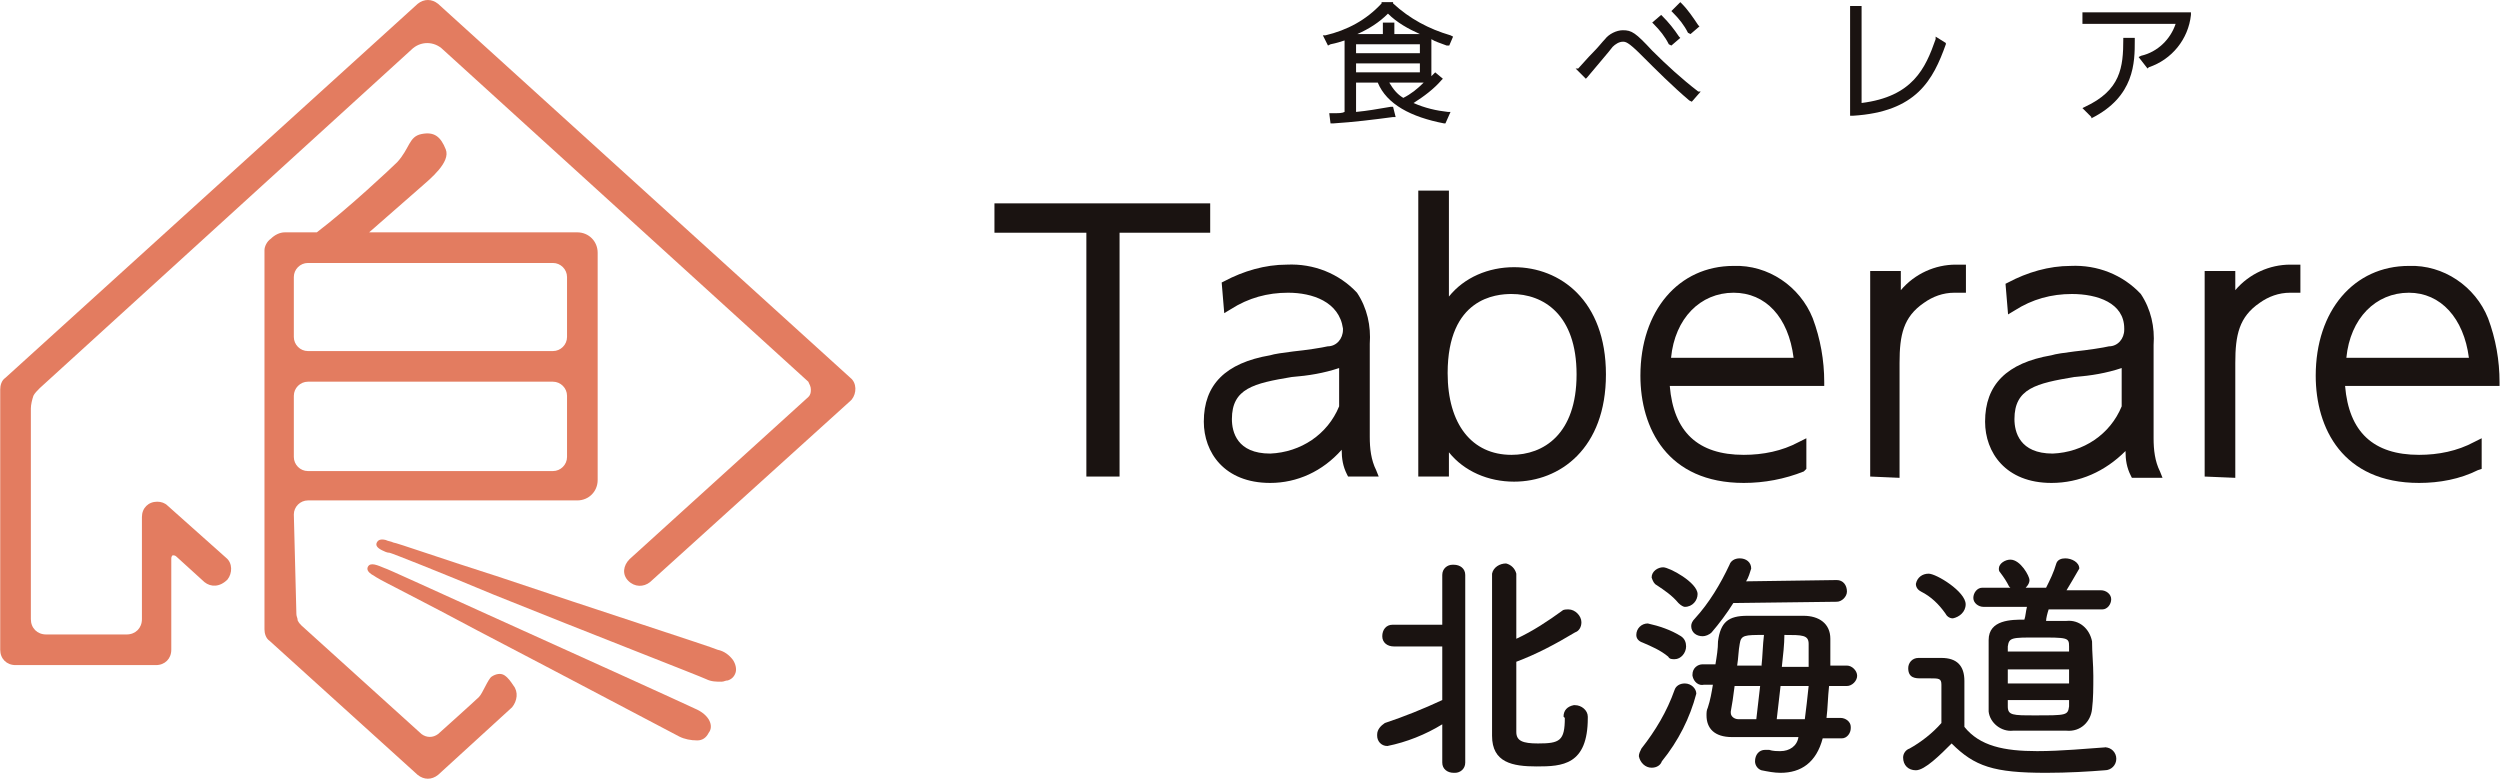 <?xml version="1.0" encoding="utf-8"?>
<!-- Generator: Adobe Illustrator 25.4.1, SVG Export Plug-In . SVG Version: 6.00 Build 0)  -->
<svg version="1.1" id="レイヤー_1" xmlns="http://www.w3.org/2000/svg" xmlns:xlink="http://www.w3.org/1999/xlink" x="0px"
	 y="0px" viewBox="0 0 195.8 61" style="enable-background:new 0 0 195.8 61;" width="195.79" height="60.986" xml:space="preserve">
<style type="text/css">
	.st0{fill:#E37C60;}
	.st1{fill:#1A1311;}
</style>
<g id="グループ_3704" transform="translate(-111.244 -365.397)">
	<g id="グループ_3704-2" transform="translate(111.244 365.397)">
		<path id="パス_3112" class="st0" d="M2.4,35.1v13.4c0,0.7,0.5,1.2,1.2,1.2c0,0,0,0,0,0h6.3c0.7,0,1.2-0.5,1.2-1.2l0,0v-8
			c0-0.7,0.5-1.2,1.2-1.2c0.3,0,0.6,0.1,0.8,0.3l4.6,4.1c0.5,0.4,0.5,1.2,0.1,1.7C17.2,46,16.5,46,16,45.6l-2.2-2
			c-0.1-0.1-0.2-0.1-0.3-0.1c-0.1,0.1-0.1,0.2-0.1,0.3v7.1c0,0.7-0.5,1.2-1.2,1.2h0h-11c-0.7,0-1.2-0.5-1.2-1.2l0,0V30.5
			c0-0.3,0.1-0.7,0.4-0.9L32.7,0.3c0.5-0.4,1.1-0.4,1.6,0l32.3,29.3c0.5,0.4,0.5,1.2,0.1,1.7c0,0-0.1,0.1-0.1,0.1L50.9,45.6
			c-0.5,0.4-1.2,0.4-1.7-0.1s-0.4-1.2,0.1-1.7c0,0,0,0,0,0l14-12.7c0.2-0.2,0.2-0.4,0.2-0.6c0-0.2-0.1-0.4-0.2-0.6l-28.6-26
			c-0.7-0.7-1.8-0.7-2.5,0c0,0,0,0,0,0L3.1,30.4c-0.2,0.2-0.4,0.4-0.5,0.6c-0.1,0.3-0.2,0.7-0.2,1L2.4,35.1L2.4,35.1z"/>
		<path id="パス_3113" class="st0" d="M45.2,18.2H28.9l4-3.5c0.8-0.7,2.4-2,2-3s-0.9-1.4-1.9-1.2c-1,0.2-0.9,1.1-1.9,2.2
			c-0.4,0.4-3.8,3.6-6.3,5.5h-2.5c-0.4,0-0.8,0.2-1.1,0.5c-0.3,0.2-0.5,0.6-0.5,0.9v29.7c0,0.3,0.1,0.7,0.4,0.9l11.6,10.5
			c0.5,0.4,1.1,0.4,1.6,0l5.8-5.3c0.4-0.5,0.5-1.2,0.1-1.7c-0.2-0.3-0.4-0.6-0.7-0.8c-0.3-0.2-0.7-0.1-1,0.1c-0.3,0.2-0.7,1.3-1,1.6
			s-3.2,2.9-3.2,2.9c-0.4,0.3-0.9,0.3-1.3,0l-9.4-8.5c-0.1-0.1-0.2-0.2-0.3-0.4c0-0.2-0.1-0.3-0.1-0.5L23,40.3
			c0-0.6,0.5-1.1,1.1-1.1h21.1c0.9,0,1.6-0.7,1.6-1.6V19.8C46.8,18.9,46.1,18.2,45.2,18.2z M44.4,35.8c0,0.6-0.5,1.1-1.1,1.1H24.1
			c-0.6,0-1.1-0.5-1.1-1.1V31c0-0.6,0.5-1.1,1.1-1.1h19.2c0.6,0,1.1,0.5,1.1,1.1L44.4,35.8z M44.4,26.4c0,0.6-0.5,1.1-1.1,1.1H24.1
			c-0.6,0-1.1-0.5-1.1-1.1v-4.7c0-0.6,0.5-1.1,1.1-1.1h19.2c0.6,0,1.1,0.5,1.1,1.1L44.4,26.4z"/>
		<path id="パス_3114" class="st0" d="M54.4,55.5c-0.4-0.2-9.2-4.2-16.3-7.4c-4.2-1.9-7.9-3.6-8-3.6c-0.5-0.2-1.1-0.5-1.3-0.1
			c-0.1,0.2,0,0.4,0.3,0.6c0.2,0.1,0.3,0.2,0.5,0.3c0.1,0.1,3.7,1.9,7.8,4.1c6.9,3.6,15.4,8.1,15.8,8.3c0.4,0.2,0.9,0.3,1.4,0.3l0,0
			c0.4,0,0.7-0.2,0.9-0.6C55.9,56.9,55.6,56,54.4,55.5z"/>
		<path id="パス_3115" class="st0" d="M57.4,51.7c-0.3-0.4-0.7-0.7-1.2-0.8c-0.4-0.2-9.7-3.2-17.1-5.7c-4.4-1.4-8.1-2.7-8.3-2.7
			c-0.2-0.1-0.4-0.1-0.6-0.2c-0.4-0.1-0.6,0-0.7,0.2s0,0.4,0.4,0.6c0.2,0.1,0.4,0.2,0.6,0.2c0.1,0,3.9,1.5,8.2,3.3
			c7.2,2.9,16.2,6.4,16.6,6.6c0.4,0.2,0.8,0.2,1.2,0.2c0.2,0,0.3-0.1,0.5-0.1c0.3-0.1,0.5-0.3,0.6-0.6C57.7,52.4,57.6,52,57.4,51.7z
			"/>
	</g>
	<g id="グループ_3709" transform="translate(189.126 365.565)">
		<g id="グループ_3707" transform="translate(0 0)">
			<g id="グループ_3705" transform="translate(25.726)">
				<path id="パス_3116" class="st1" d="M9.5,9.5C6.9,9,5,8,4.3,6.3H2.6v2.3h0c1-0.1,1.5-0.2,2.7-0.4l0.2,0l0.2,0.8l-0.2,0
					C4,9.2,2.4,9.4,0.8,9.5l-0.2,0L0.5,8.7l0.2,0c0.6,0,0.8,0,1-0.1V3C1.4,3.1,1.1,3.2,0.6,3.3L0.4,3.4L0,2.6l0.2,0
					c1.7-0.4,3.2-1.2,4.4-2.5l0-0.1h0.9l0,0.1c1.3,1.2,2.8,2,4.5,2.5l0.2,0.1L9.9,3.4l-0.2,0C9.2,3.2,8.8,3.1,8.5,2.9v2.9
					c0.1-0.1,0.1-0.1,0.2-0.2l0.1-0.1L9.4,6L9.3,6.1C8.7,6.8,7.9,7.4,7.1,7.9C8,8.3,8.9,8.5,9.8,8.6l0.2,0L9.6,9.5L9.5,9.5z
					 M5.2,6.3c0.3,0.5,0.6,0.9,1.1,1.2c0.6-0.3,1.1-0.7,1.6-1.2H5.2z M7.6,5.5V4.8h-5v0.7H7.6z M7.6,4V3.3h-5V4H7.6z M7.6,2.5
					C6.7,2.1,5.8,1.6,5.1,0.9C4.4,1.6,3.6,2.1,2.7,2.5h2V1.6h0.9v0.9H7.6z"/>
				<path id="パス_3117" class="st1" d="M28.7,7.7c-1.3-1.1-2.6-2.4-3.8-3.6c-1-1-1.2-1-1.4-1c-0.3,0-0.6,0.2-0.8,0.4
					c-0.3,0.4-1,1.2-2,2.4l-0.1,0.1l-0.8-0.8L20,5.2c0.2-0.2,0.7-0.8,1.2-1.3c0.4-0.4,0.7-0.8,0.9-1c0.3-0.4,0.9-0.7,1.4-0.7
					c0.7,0,1,0.2,2.3,1.6c1.1,1.1,2.3,2.2,3.6,3.2L29.6,7l-0.7,0.8L28.7,7.7z M27.1,3.3c-0.3-0.6-0.7-1.1-1.2-1.6l-0.1-0.1L26.5,1
					l0.1,0.1c0.5,0.5,0.9,1,1.3,1.6l0.1,0.1l-0.7,0.6L27.1,3.3z M28.6,2.4c-0.3-0.6-0.7-1.1-1.2-1.6l-0.1-0.1L28,0l0.1,0.1
					c0.5,0.5,0.9,1.1,1.3,1.7l0.1,0.1l-0.7,0.6L28.6,2.4z"/>
				<path id="パス_3118" class="st1" d="M41.3,0.3h0.9v7.6c4-0.5,5-2.7,5.8-5L48,2.7l0.8,0.5l0,0.1c-1,2.8-2.3,5.3-7.3,5.6l-0.2,0
					L41.3,0.3z"/>
				<path id="パス_3119" class="st1" d="M59.5,8.3l0.2-0.1c2.8-1.3,3-3.1,3-5.3V2.8h0.9v0.2c0,1.7,0,4.4-3.4,6.1L60.2,9L59.5,8.3z
					 M63.9,4.3l0.2-0.1c1.3-0.3,2.3-1.3,2.7-2.5h-7.3V0.8h8.5l0,0.2c-0.2,1.9-1.5,3.5-3.3,4.1l-0.1,0.1L63.9,4.3z"/>
			</g>
			<g id="グループ_3706" transform="translate(0 14.762)">
				<path id="パス_3120" class="st1" d="M7.2,22.4V3.3H0V1h16.9v2.3H9.8v19.1H7.2z"/>
				<path id="パス_3121" class="st1" d="M21.6,22.9c-3.6,0-5.2-2.4-5.2-4.8c0-2.9,1.7-4.6,5.2-5.2c0.3-0.1,1-0.2,1.8-0.3
					c1-0.1,2.3-0.3,2.7-0.4c0.7,0,1.2-0.6,1.2-1.3c0,0,0-0.1,0-0.1C27,8.7,24.9,8,23,8c-1.6,0-3.1,0.4-4.5,1.3L18,9.6l-0.2-2.4
					L18,7.1c1.5-0.8,3.2-1.3,4.9-1.3C25,5.7,27,6.5,28.4,8c0.8,1.2,1.1,2.6,1,4v7.3c0,0.9,0.1,1.8,0.5,2.6l0.2,0.5l-0.5,0h-1.9
					l-0.1-0.2c-0.3-0.6-0.4-1.2-0.4-1.9C25.7,22,23.7,22.9,21.6,22.9z M27,13.9c-1.2,0.4-2.4,0.6-3.7,0.7c-3,0.5-4.7,0.9-4.7,3.3
					c0,1,0.4,2.7,3,2.7c2.4-0.1,4.5-1.5,5.4-3.7L27,13.9z"/>
				<path id="パス_3122" class="st1" d="M40.7,22.8c-2,0-3.9-0.8-5.1-2.3v1.9h-2.4V0h2.4v8.3C36.8,6.8,38.7,6,40.7,6
					c3.6,0,7.2,2.6,7.2,8.4S44.3,22.8,40.7,22.8z M40.5,8.1c-1.2,0-5,0.3-5,6.2c0,4,1.9,6.4,5,6.4c2.5,0,5.1-1.6,5.1-6.3
					S43,8.1,40.5,8.1L40.5,8.1z"/>
				<path id="パス_3123" class="st1" d="M58.7,22.9c-6,0-8.1-4.3-8.1-8.4c0-5.1,3-8.6,7.3-8.6c2.7-0.1,5.2,1.6,6.2,4.1
					c0.6,1.6,0.9,3.3,0.9,5v0.3H52.9c0.3,3.6,2.2,5.4,5.8,5.4c1.5,0,3-0.3,4.3-1l0.6-0.3v2.4L63.4,22C61.9,22.6,60.3,22.9,58.7,22.9
					z M62.6,13.1C62.2,9.9,60.4,8,57.9,8c-2.6,0-4.6,2-4.9,5.1H62.6z"/>
				<path id="パス_3124" class="st1" d="M68.6,22.4V6.3h2.4v1.5c1.1-1.3,2.7-2,4.3-2c0.2,0,0.4,0,0.5,0l0.3,0v2.2l-0.4,0
					c-0.2,0-0.3,0-0.5,0c-0.9,0-1.7,0.3-2.4,0.8c-1.6,1.1-1.9,2.5-1.9,4.7v9L68.6,22.4z"/>
				<path id="パス_3125" class="st1" d="M82.8,22.9c-3.6,0-5.2-2.4-5.2-4.8c0-2.9,1.7-4.6,5.2-5.2c0.3-0.1,1-0.2,1.8-0.3
					c1-0.1,2.3-0.3,2.7-0.4c0.7,0,1.2-0.6,1.2-1.3c0,0,0-0.1,0-0.1c0-2-2.1-2.7-4.1-2.7c-1.6,0-3.1,0.4-4.5,1.3l-0.5,0.3l-0.2-2.4
					l0.2-0.1c1.5-0.8,3.2-1.3,4.9-1.3c2.1-0.1,4.1,0.7,5.5,2.2c0.8,1.2,1.1,2.6,1,4v7.3c0,0.9,0.1,1.8,0.5,2.6l0.2,0.5l-0.5,0h-1.9
					l-0.1-0.2c-0.3-0.6-0.4-1.2-0.4-1.9C87,22,85,22.9,82.8,22.9z M88.3,13.9c-1.2,0.4-2.4,0.6-3.7,0.7c-3,0.5-4.7,0.9-4.7,3.3
					c0,1,0.4,2.7,3,2.7c2.4-0.1,4.5-1.5,5.4-3.7L88.3,13.9z"/>
				<path id="パス_3126" class="st1" d="M94.8,22.4V6.3h2.4v1.5c1.1-1.3,2.7-2,4.3-2c0.2,0,0.4,0,0.5,0l0.3,0v2.2L102,8
					c-0.2,0-0.3,0-0.5,0c-0.9,0-1.7,0.3-2.4,0.8c-1.6,1.1-1.9,2.5-1.9,4.7v9L94.8,22.4z"/>
				<path id="パス_3127" class="st1" d="M111.6,22.9c-6,0-8.1-4.3-8.1-8.4c0-5.1,3-8.6,7.3-8.6c2.7-0.1,5.2,1.6,6.2,4.1
					c0.6,1.6,0.9,3.3,0.9,5v0.3h-12.1c0.3,3.6,2.2,5.4,5.8,5.4c1.5,0,3-0.3,4.3-1l0.6-0.3v2.4l-0.3,0.1
					C114.8,22.6,113.2,22.9,111.6,22.9z M115.5,13.1c-0.4-3.1-2.2-5.1-4.7-5.1c-2.6,0-4.6,2-4.9,5.1H115.5z"/>
			</g>
		</g>
		<g id="グループ_3708" transform="translate(29.979 43.57)">
			<path id="パス_3128" class="st1" d="M5.1,13c-1.3,0.8-2.8,1.4-4.3,1.7c-0.5,0-0.8-0.4-0.8-0.8c0,0,0,0,0-0.1
				c0-0.4,0.3-0.7,0.6-0.9c1.5-0.5,3-1.1,4.5-1.8V6.9H1.3c-0.5,0-0.9-0.3-0.9-0.8c0-0.5,0.3-0.9,0.8-0.9c0,0,0.1,0,0.1,0h3.8V1.3
				c0-0.5,0.4-0.8,0.8-0.8c0,0,0,0,0.1,0c0.5,0,0.9,0.3,0.9,0.8c0,0,0,0,0,0.1v14.6c0,0.5-0.4,0.8-0.8,0.8c0,0,0,0-0.1,0
				c-0.5,0-0.9-0.3-0.9-0.8c0,0,0,0,0-0.1L5.1,13z M14.6,12.4c0-0.5,0.3-0.8,0.8-0.9c0,0,0.1,0,0.1,0c0.5,0,1,0.4,1,0.9
				c0,0,0,0.1,0,0.1c0,3.7-2,3.8-4,3.8C10.6,16.3,9,16,9,13.9C9,13.1,9,1.8,9,1.2c0.1-0.5,0.6-0.8,1.1-0.8c0.4,0.1,0.7,0.4,0.8,0.8
				c0,0.4,0,2.6,0,5.1c1.3-0.6,2.5-1.4,3.6-2.2C14.6,4,14.8,4,15,4c0.5,0,1,0.5,1,1c0,0.4-0.2,0.7-0.5,0.8c-1.5,0.9-3,1.7-4.6,2.3
				c0,2.6,0,5.1,0,5.5c0,0.7,0.5,0.9,1.7,0.9c1.7,0,2.1-0.2,2.1-2L14.6,12.4L14.6,12.4z"/>
			<path id="パス_3129" class="st1" d="M22.8,7.7c-0.6-0.5-1.3-0.8-2-1.1c-0.3-0.1-0.5-0.3-0.5-0.6c0-0.5,0.4-0.9,0.9-0.9
				c0.9,0.2,1.8,0.5,2.6,1c0.3,0.2,0.4,0.5,0.4,0.8c0,0.5-0.4,1-0.9,1C23.1,7.9,22.9,7.9,22.8,7.7z M21.5,16.4c-0.5,0-0.9-0.4-1-0.9
				c0-0.2,0.1-0.4,0.2-0.6c1.1-1.4,2-2.9,2.6-4.6c0.1-0.3,0.4-0.5,0.8-0.5c0.5,0,0.9,0.4,0.9,0.8c0,0,0,0,0,0
				c-0.5,1.9-1.4,3.7-2.7,5.3C22.2,16.2,21.9,16.4,21.5,16.4L21.5,16.4z M23.6,3.5c-0.5-0.6-1.1-1-1.7-1.4c-0.2-0.1-0.3-0.3-0.4-0.6
				c0-0.5,0.5-0.8,0.9-0.8c0.5,0,2.7,1.2,2.7,2.1c0,0.5-0.4,1-1,1C24,3.8,23.8,3.7,23.6,3.5L23.6,3.5z M27.9,3.5
				c-0.5,0.8-1.1,1.6-1.7,2.3C26,6,25.7,6.1,25.5,6.1c-0.5,0-0.9-0.3-0.9-0.8c0-0.2,0.1-0.4,0.3-0.6C26,3.5,26.9,2,27.6,0.5
				C27.7,0.2,28,0,28.4,0c0.5,0,0.9,0.3,0.9,0.8c-0.1,0.3-0.2,0.7-0.4,1L36,1.7c0.5,0,0.8,0.4,0.8,0.9c0,0.4-0.4,0.8-0.8,0.8
				L27.9,3.5z M34.9,14.1c-0.5,1.9-1.7,2.7-3.3,2.7c-0.5,0-1-0.1-1.5-0.2c-0.3-0.1-0.5-0.4-0.5-0.7c0-0.5,0.3-0.9,0.8-0.9
				c0.1,0,0.2,0,0.3,0c0.3,0.1,0.6,0.1,0.9,0.1c0.7,0,1.3-0.4,1.4-1.1l-5.2,0h0c-1.4,0-2-0.7-2-1.7c0-0.2,0-0.4,0.1-0.6
				c0.2-0.6,0.3-1.2,0.4-1.8h-0.7c-0.4,0.1-0.8-0.2-0.9-0.7c0,0,0-0.1,0-0.1c0-0.5,0.4-0.8,0.8-0.8c0,0,0,0,0.1,0h0.9
				c0.1-0.6,0.2-1.2,0.2-1.8c0.2-1.5,0.8-2,2.3-2c0.8,0,1.8,0,2.8,0c0.6,0,1.1,0,1.6,0c1.2,0,2.1,0.6,2.1,1.8c0,0.6,0,1.3,0,2.1h1.3
				c0.4,0,0.8,0.4,0.8,0.8c0,0.4-0.4,0.8-0.8,0.8h-1.4c-0.1,0.9-0.1,1.7-0.2,2.5h1.1c0.4,0,0.8,0.3,0.8,0.7c0,0,0,0,0,0.1
				c0,0.4-0.3,0.8-0.7,0.8c0,0,0,0,0,0L34.9,14.1z M29.7,12.6c0.1-0.8,0.2-1.7,0.3-2.6h-2c-0.1,0.8-0.2,1.5-0.3,2v0.1
				c0,0.3,0.3,0.5,0.6,0.5c0,0,0,0,0,0L29.7,12.6z M30.1,8.5c0.1-0.9,0.1-1.7,0.2-2.5c-1.5,0-1.8,0-1.9,0.7
				c-0.1,0.5-0.1,1.1-0.2,1.7H30.1z M33.5,12.6c0.1-0.8,0.2-1.6,0.3-2.6h-2.2c-0.1,0.9-0.2,1.8-0.3,2.6L33.5,12.6z M33.8,8.5
				c0-0.6,0-1.2,0-1.8c0-0.7-0.5-0.7-1.9-0.7c0,0.7-0.1,1.6-0.2,2.5L33.8,8.5z"/>
			<path id="パス_3130" class="st1" d="M42.2,16.6c-0.6,0-1-0.4-1-1c0-0.3,0.2-0.6,0.5-0.7c0.9-0.5,1.8-1.2,2.5-2
				c0-0.8,0-1.6,0-2.3V9.9c0-0.5-0.2-0.5-0.9-0.5h-0.7c-0.4,0-1,0-1-0.8c0-0.4,0.3-0.8,0.8-0.8c0,0,0,0,0,0c0.7,0,1.2,0,1.8,0
				c1.2,0,1.8,0.6,1.8,1.8c0,1.1,0,2.4,0,3.6c1.2,1.5,3.1,1.9,5.7,1.9c1.9,0,3.9-0.2,5.4-0.3H57c0.5,0,0.9,0.4,0.9,0.9c0,0,0,0,0,0
				c0,0.5-0.4,0.9-0.9,0.9c0,0,0,0,0,0c-1.2,0.1-2.9,0.2-4.6,0.2c-4.1,0-5.6-0.5-7.4-2.3C44.1,15.4,42.9,16.6,42.2,16.6z M44.5,4.3
				C44,3.6,43.4,3,42.6,2.6c-0.2-0.1-0.4-0.3-0.4-0.6c0.1-0.5,0.5-0.8,1-0.8c0.6,0,2.9,1.4,2.9,2.4c0,0.6-0.5,1-1,1.1
				C44.8,4.7,44.6,4.5,44.5,4.3z M52.6,4c-0.1,0.3-0.2,0.7-0.2,0.9c0.6,0,1.2,0,1.6,0c1-0.1,1.8,0.6,2,1.6c0,0.9,0.1,1.8,0.1,2.7
				c0,0.9,0,1.8-0.1,2.6c-0.1,1-0.9,1.8-2,1.7c-0.5,0-1.2,0-1.9,0c-0.9,0-1.7,0-2.3,0c-0.9,0.1-1.8-0.6-1.9-1.5c0-0.1,0-0.1,0-0.2
				c0-0.8,0-1.7,0-2.6c0-0.9,0-1.9,0-2.8c0-1.6,1.8-1.6,2.8-1.6c0.1-0.3,0.1-0.6,0.2-1h-3.4c-0.4,0-0.8-0.3-0.8-0.7s0.3-0.8,0.7-0.8
				c0,0,0.1,0,0.1,0h2.1c0,0-0.1-0.1-0.1-0.1c-0.2-0.4-0.4-0.7-0.7-1.1c-0.1-0.1-0.1-0.2-0.1-0.3c0-0.4,0.5-0.7,0.9-0.7
				c0.8,0,1.5,1.3,1.5,1.6c0,0.2-0.1,0.4-0.3,0.6h1.6c0.3-0.6,0.6-1.2,0.8-1.9c0.1-0.3,0.4-0.4,0.7-0.4c0.5,0,1.1,0.3,1.1,0.8
				C54.6,1.5,54.3,2,54,2.5h2.7c0.4,0,0.8,0.3,0.8,0.7c0,0.4-0.3,0.8-0.7,0.8c0,0-0.1,0-0.1,0L52.6,4z M54.2,8.7h-4.8v1.1h4.8V8.7z
				 M54.2,6.9c0-0.7-0.1-0.7-2.5-0.7c-2,0-2.2,0-2.3,0.7c0,0.1,0,0.3,0,0.4h4.8L54.2,6.9z M49.4,11.1c0,0.2,0,0.4,0,0.5
				c0,0.7,0.4,0.7,2.1,0.7c2.5,0,2.6,0,2.7-0.7c0-0.2,0-0.3,0-0.5H49.4z"/>
		</g>
	</g>
</g>
</svg>
